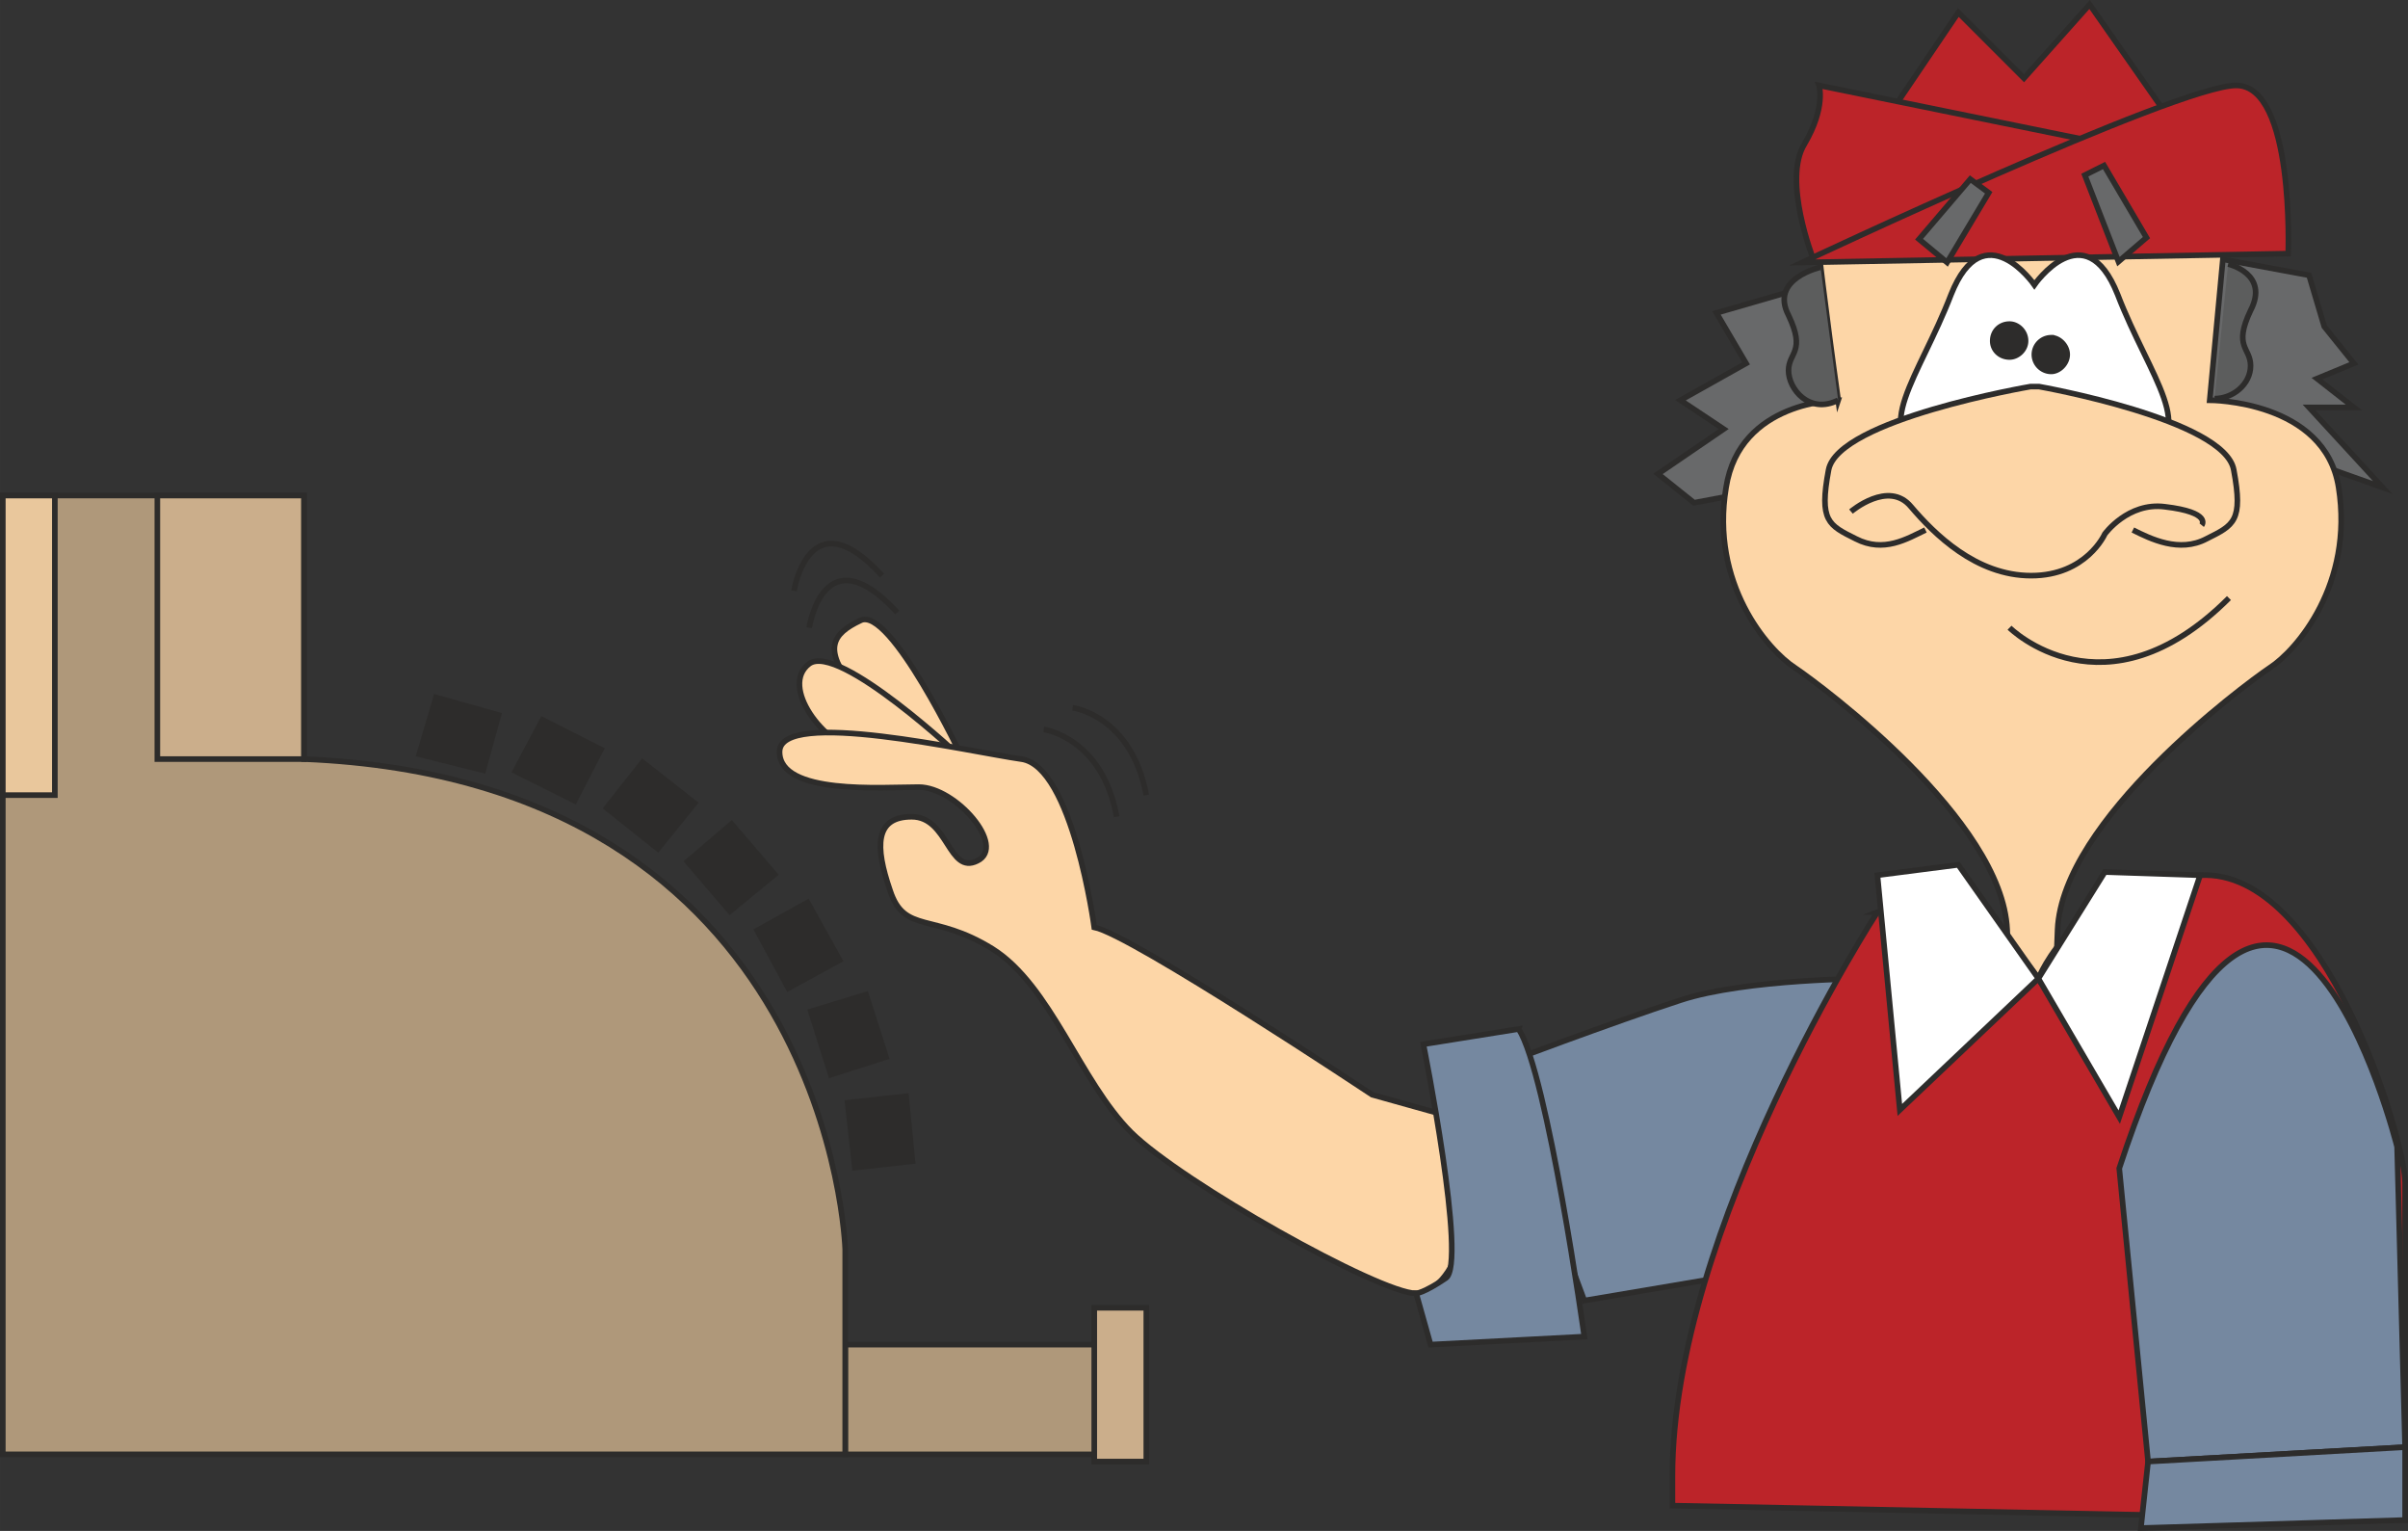 <svg xmlns="http://www.w3.org/2000/svg" width="288.681" height="183.48" viewBox="0 0 216.51 137.61"><rect x="0" y="0" width="216.51" height="137.61" fill="#333333" stroke="none"/><path d="M275.966 420.297s-6.552-13.824-9.216-12.456c-2.592 1.224-3.312 2.592-.72 5.904 2.664 3.24 7.272 5.256 9.936 6.552z" style="fill:#fdd6a7;stroke:#2d2c2b;stroke-width:.504;stroke-miterlimit:10.433" transform="translate(-189.386 -352.067)"/><path d="M275.966 420.297s-11.16-10.512-13.824-8.568c-2.664 2.016 1.296 7.272 4.608 7.92 3.312.648 9.216.648 9.216.648z" style="fill:#fdd6a7;stroke:#2d2c2b;stroke-width:.504;stroke-miterlimit:10.433" transform="translate(-189.386 -352.067)"/><path d="M357.542 440.025s-11.16 0-17.064 1.944c-5.976 1.944-16.488 5.904-16.488 5.904l7.848 21.096 15.768-2.664s11.952-27 9.936-26.28z" style="fill:#7588a0;stroke:#2d2c2b;stroke-width:.504;stroke-miterlimit:10.433" transform="translate(-189.386 -352.067)"/><path d="m319.958 452.48-7.2-2.015s-21.672-14.4-24.984-15.048c0 0-1.944-14.472-6.552-15.12-4.608-.648-21.744-4.608-21.744-.648 0 3.888 9.216 3.168 12.528 3.168 3.312 0 7.92 5.328 5.256 6.624-2.592 1.296-2.592-3.96-5.904-3.96s-3.312 2.664-1.944 6.624c1.296 3.96 3.888 1.944 9.216 5.256 5.256 3.312 7.848 11.88 12.456 16.488 4.608 4.536 22.32 14.472 25.632 14.472 3.24 0 6.552-7.272 3.24-15.84z" style="fill:#fdd6a7;stroke:#2d2c2b;stroke-width:.504;stroke-miterlimit:10.433" transform="translate(-189.386 -352.067)"/><path d="m325.934 444.56-8.568 1.369s3.96 19.728 2.016 21.024c-2.016 1.368-2.664 1.368-2.664 1.368l1.296 4.608 13.824-.72s-3.312-23.616-5.904-27.648z" style="fill:#7588a0;stroke:#2d2c2b;stroke-width:.504;stroke-miterlimit:10.433" transform="translate(-189.386 -352.067)"/><path d="m352.934 377.529-9.216 2.664 2.664 4.536-5.904 3.312 3.888 2.592-5.904 4.032 3.24 2.592 7.272-1.368 5.688-7.848zm45.432 16.488 5.256 1.872-6.624-7.2h4.032l-3.312-2.592 3.312-1.368-2.664-3.312-1.368-4.608-10.512-1.944v12.528z" style="fill:#68696a;stroke:#2d2c2b;stroke-width:.504;stroke-miterlimit:10.433" transform="translate(-189.386 -352.067)"/><path d="M354.662 388.04s-8.856 0-10.08 7.849c-1.44 8.64 3.744 14.616 6.192 16.2 2.448 1.656 18.648 13.68 19.08 23.544.432 10.008 0 3.672 0 3.672l4.536 5.472s-.432.864 0-9.144c.432-9.864 16.632-21.888 19.08-23.544 2.448-1.584 7.56-7.56 6.192-16.2-1.224-7.848-11.592-7.848-11.592-7.848l2.16-23.184s-17.352-2.52-21.528-2.52c-4.104 0-16.128 7.488-16.128 7.488l.216 3.744s.72 6.264 1.872 14.472z" style="fill:#fdd6a7;stroke:#2d2c2b;stroke-width:.504;stroke-miterlimit:10.433" transform="translate(-189.386 -352.067)"/><path d="m358.838 362.985 6.624-9.792 5.904 5.904 5.904-6.624 9.216 13.176-13.824 3.312z" style="fill:#bc2429;stroke:#2d2c2b;stroke-width:.504;stroke-miterlimit:10.433" transform="translate(-189.386 -352.067)"/><path d="M352.43 375.369s-2.808-7.128-.792-10.368c1.944-3.312 1.296-5.256 1.296-5.256l28.944 5.904-11.16 5.904z" style="fill:#bc2429;stroke:#2d2c2b;stroke-width:.504;stroke-miterlimit:10.433" transform="translate(-189.386 -352.067)"/><path d="M351.422 375.657s33.768-15.912 39.024-15.912 4.68 15.12 4.68 15.12z" style="fill:#bc2429;stroke:#2d2c2b;stroke-width:.504;stroke-miterlimit:10.433" transform="translate(-189.386 -352.067)"/><path d="m364.454 375.657-2.52-2.088 4.608-5.4 1.656 1.224zm15.408-.072 2.52-2.16-3.816-6.48-1.728.864z" style="fill:#68696a;stroke:#2d2c2b;stroke-width:.504;stroke-miterlimit:10.433" transform="translate(-189.386 -352.067)"/><path d="M358.19 434.049s-18.432 28.368-18.432 50.688v2.664l65.88 1.296v-30.312c0-3.888-7.272-28.296-18.432-27.648-11.232.648-14.544 9.288-14.544 9.288s-5.904-9.288-14.472-5.976z" style="fill:#bc2429;stroke:#2d2c2b;stroke-width:.504;stroke-miterlimit:10.433" transform="translate(-189.386 -352.067)"/><path d="M283.238 417.633s5.256.72 6.552 7.848m-3.96-9.792s5.256.648 6.624 7.848m-30.312-15.048s1.296-8.568 7.92-1.368" style="fill:none;stroke:#2d2c2b;stroke-width:.504;stroke-miterlimit:10.433" transform="translate(-189.386 -352.067)"/><path d="M260.774 405.177s1.368-8.568 7.92-1.368" style="fill:none;stroke:#2d2c2b;stroke-width:.504;stroke-miterlimit:10.433" transform="translate(-189.386 -352.067)"/><path d="M290.438 472.929v9.864h-25.056v-9.864z" style="fill:#af987a;stroke:#2d2c2b;stroke-width:.504;stroke-miterlimit:10.433" transform="translate(-189.386 -352.067)"/><path d="m232.838 421.305 1.368-4.968-5.616-1.584-1.512 5.112zm8.208 2.735 2.376-4.607-5.256-2.664-2.448 4.608zm7.488 4.32 3.312-4.103-4.68-3.672-3.24 4.104zm6.48 5.617 4.032-3.312-3.888-4.536-3.96 3.384zm5.256 6.912 4.608-2.52-2.88-5.184-4.536 2.52zm3.816 7.776 4.968-1.584-1.8-5.616-4.968 1.512zm2.16 8.352 5.184-.576-.576-5.832-5.256.576z" style="fill:#2d2c2b;stroke:#2d2c2b;stroke-width:.504;stroke-miterlimit:10.433" transform="translate(-189.386 -352.067)"/><path d="M354.662 388.04c-2.592 1.297-4.464-1.007-4.464-2.663s1.584-1.656 0-4.968c-1.728-3.312 2.88-4.32 2.88-4.32z" style="fill:#5c5d5d" transform="translate(-189.386 -352.067)"/><path d="M354.662 388.04c-2.592 1.297-4.464-1.007-4.464-2.663s1.584-1.656 0-4.968c-1.728-3.312 2.88-4.32 2.88-4.32" style="fill:none;stroke:#2d2c2b;stroke-width:.504;stroke-miterlimit:10.433" transform="translate(-189.386 -352.067)"/><path d="M388.502 387.897c1.656 0 3.24-1.296 3.24-2.952s-1.584-1.656 0-4.968c1.728-3.312-2.016-4.176-2.016-4.176z" style="fill:#5c5d5d" transform="translate(-189.386 -352.067)"/><path d="M388.502 387.897c1.656 0 3.24-1.296 3.24-2.952s-1.584-1.656 0-4.968c1.728-3.312-2.016-4.176-2.016-4.176" style="fill:none;stroke:#2d2c2b;stroke-width:.504;stroke-miterlimit:10.433" transform="translate(-189.386 -352.067)"/><path d="M372.302 377.673s4.536-6.552 7.488.864c2.88 7.488 7.488 12.456 2.088 14.472-5.472 2.16-6.624-2.016-8.352-3.672h-2.448c-1.656 1.656-2.88 5.832-8.28 3.672-5.4-2.016-.864-6.984 2.016-14.472 2.952-7.416 7.488-.864 7.488-.864z" style="fill:#fff;stroke:#2d2c2b;stroke-width:.504;stroke-miterlimit:10.433" transform="translate(-189.386 -352.067)"/><path d="M381.158 399.705c1.584.792 4.176 2.088 6.624.792 2.448-1.224 3.312-1.584 2.448-6.192-.792-4.536-17.496-7.488-17.496-7.488h-.792s-17.28 2.952-18.144 7.488c-.864 4.608 0 4.968 2.448 6.192 2.52 1.296 4.608 0 6.264-.792z" style="fill:#fdd6a7" transform="translate(-189.386 -352.067)"/><path d="M381.158 399.705c1.584.792 4.176 2.088 6.624.792 2.448-1.224 3.312-1.584 2.448-6.192-.792-4.536-17.496-7.488-17.496-7.488h-.792s-17.28 2.952-18.144 7.488c-.864 4.608 0 4.968 2.448 6.192 2.52 1.296 4.608 0 6.264-.792" style="fill:none;stroke:#2d2c2b;stroke-width:.504;stroke-miterlimit:10.433" transform="translate(-189.386 -352.067)"/><path d="M355.814 398.049s3.384-2.88 5.4-.432c2.088 2.448 5.832 6.192 10.8 6.192 4.968 0 6.624-3.744 6.624-3.744s2.088-2.88 5.4-2.448c4.248.504 3.312 1.656 3.312 1.656z" style="fill:#fdd6a7" transform="translate(-189.386 -352.067)"/><path d="M355.814 398.049s3.384-2.88 5.4-.432c2.088 2.448 5.832 6.192 10.8 6.192 4.968 0 6.624-3.744 6.624-3.744s2.088-2.88 5.4-2.448c4.248.504 3.312 1.656 3.312 1.656" style="fill:none;stroke:#2d2c2b;stroke-width:.504;stroke-miterlimit:10.433" transform="translate(-189.386 -352.067)"/><path d="M370.07 384.153c.72 0 1.44-.648 1.44-1.44 0-.864-.72-1.512-1.44-1.512-.864 0-1.512.648-1.512 1.512 0 .792.648 1.44 1.512 1.44zm3.744 1.296c.72 0 1.44-.72 1.44-1.512s-.72-1.512-1.44-1.512a1.52 1.52 0 0 0-1.512 1.512 1.52 1.52 0 0 0 1.512 1.512z" style="fill:#2d2c2b;stroke:#2d2c2b;stroke-width:.504;stroke-miterlimit:10.433" transform="translate(-189.386 -352.067)"/><path d="M370.07 408.489s8.568 8.496 19.728-2.664" style="fill:none;stroke:#2d2c2b;stroke-width:.504;stroke-miterlimit:10.433" transform="translate(-189.386 -352.067)"/><path d="m379.934 457.089 2.592 26.352 23.112-1.296-.72-27s-10.512-42.048-24.984 1.944z" style="fill:#7588a0;stroke:#2d2c2b;stroke-width:.504;stroke-miterlimit:10.433" transform="translate(-189.386 -352.067)"/><path d="m382.526 483.44-.648 5.977 23.76-.72v-6.552z" style="fill:#7588a0;stroke:#2d2c2b;stroke-width:.504;stroke-miterlimit:10.433" transform="translate(-189.386 -352.067)"/><path d="m365.462 429.8-7.272.937 2.016 21.096 12.456-11.808z" style="fill:#fff;stroke:#2d2c2b;stroke-width:.504;stroke-miterlimit:10.433" transform="translate(-189.386 -352.067)"/><path d="m378.638 430.449-5.976 9.576 7.272 12.456 7.272-21.744z" style="fill:#fff;stroke:#2d2c2b;stroke-width:.504;stroke-miterlimit:10.433" transform="translate(-189.386 -352.067)"/><path d="M189.638 396.609v86.184h75.744V464.36s-1.224-42.12-48.672-44.064v-23.688z" style="fill:#af987a;stroke:#2d2c2b;stroke-width:.504;stroke-miterlimit:10.433" transform="translate(-189.386 -352.067)"/><path d="M292.454 469.617v13.824h-4.68v-13.824z" style="fill:#cbae8b;stroke:#2d2c2b;stroke-width:.504;stroke-miterlimit:10.433" transform="translate(-189.386 -352.067)"/><path d="M194.318 423.537v-26.928h-4.68v26.928z" style="fill:#e9c79c;stroke:#2d2c2b;stroke-width:.504;stroke-miterlimit:10.433" transform="translate(-189.386 -352.067)"/><path d="M203.534 420.297v-23.688h13.176v23.688z" style="fill:#cbae8b;stroke:#2d2c2b;stroke-width:.504;stroke-miterlimit:10.433" transform="translate(-189.386 -352.067)"/></svg>
